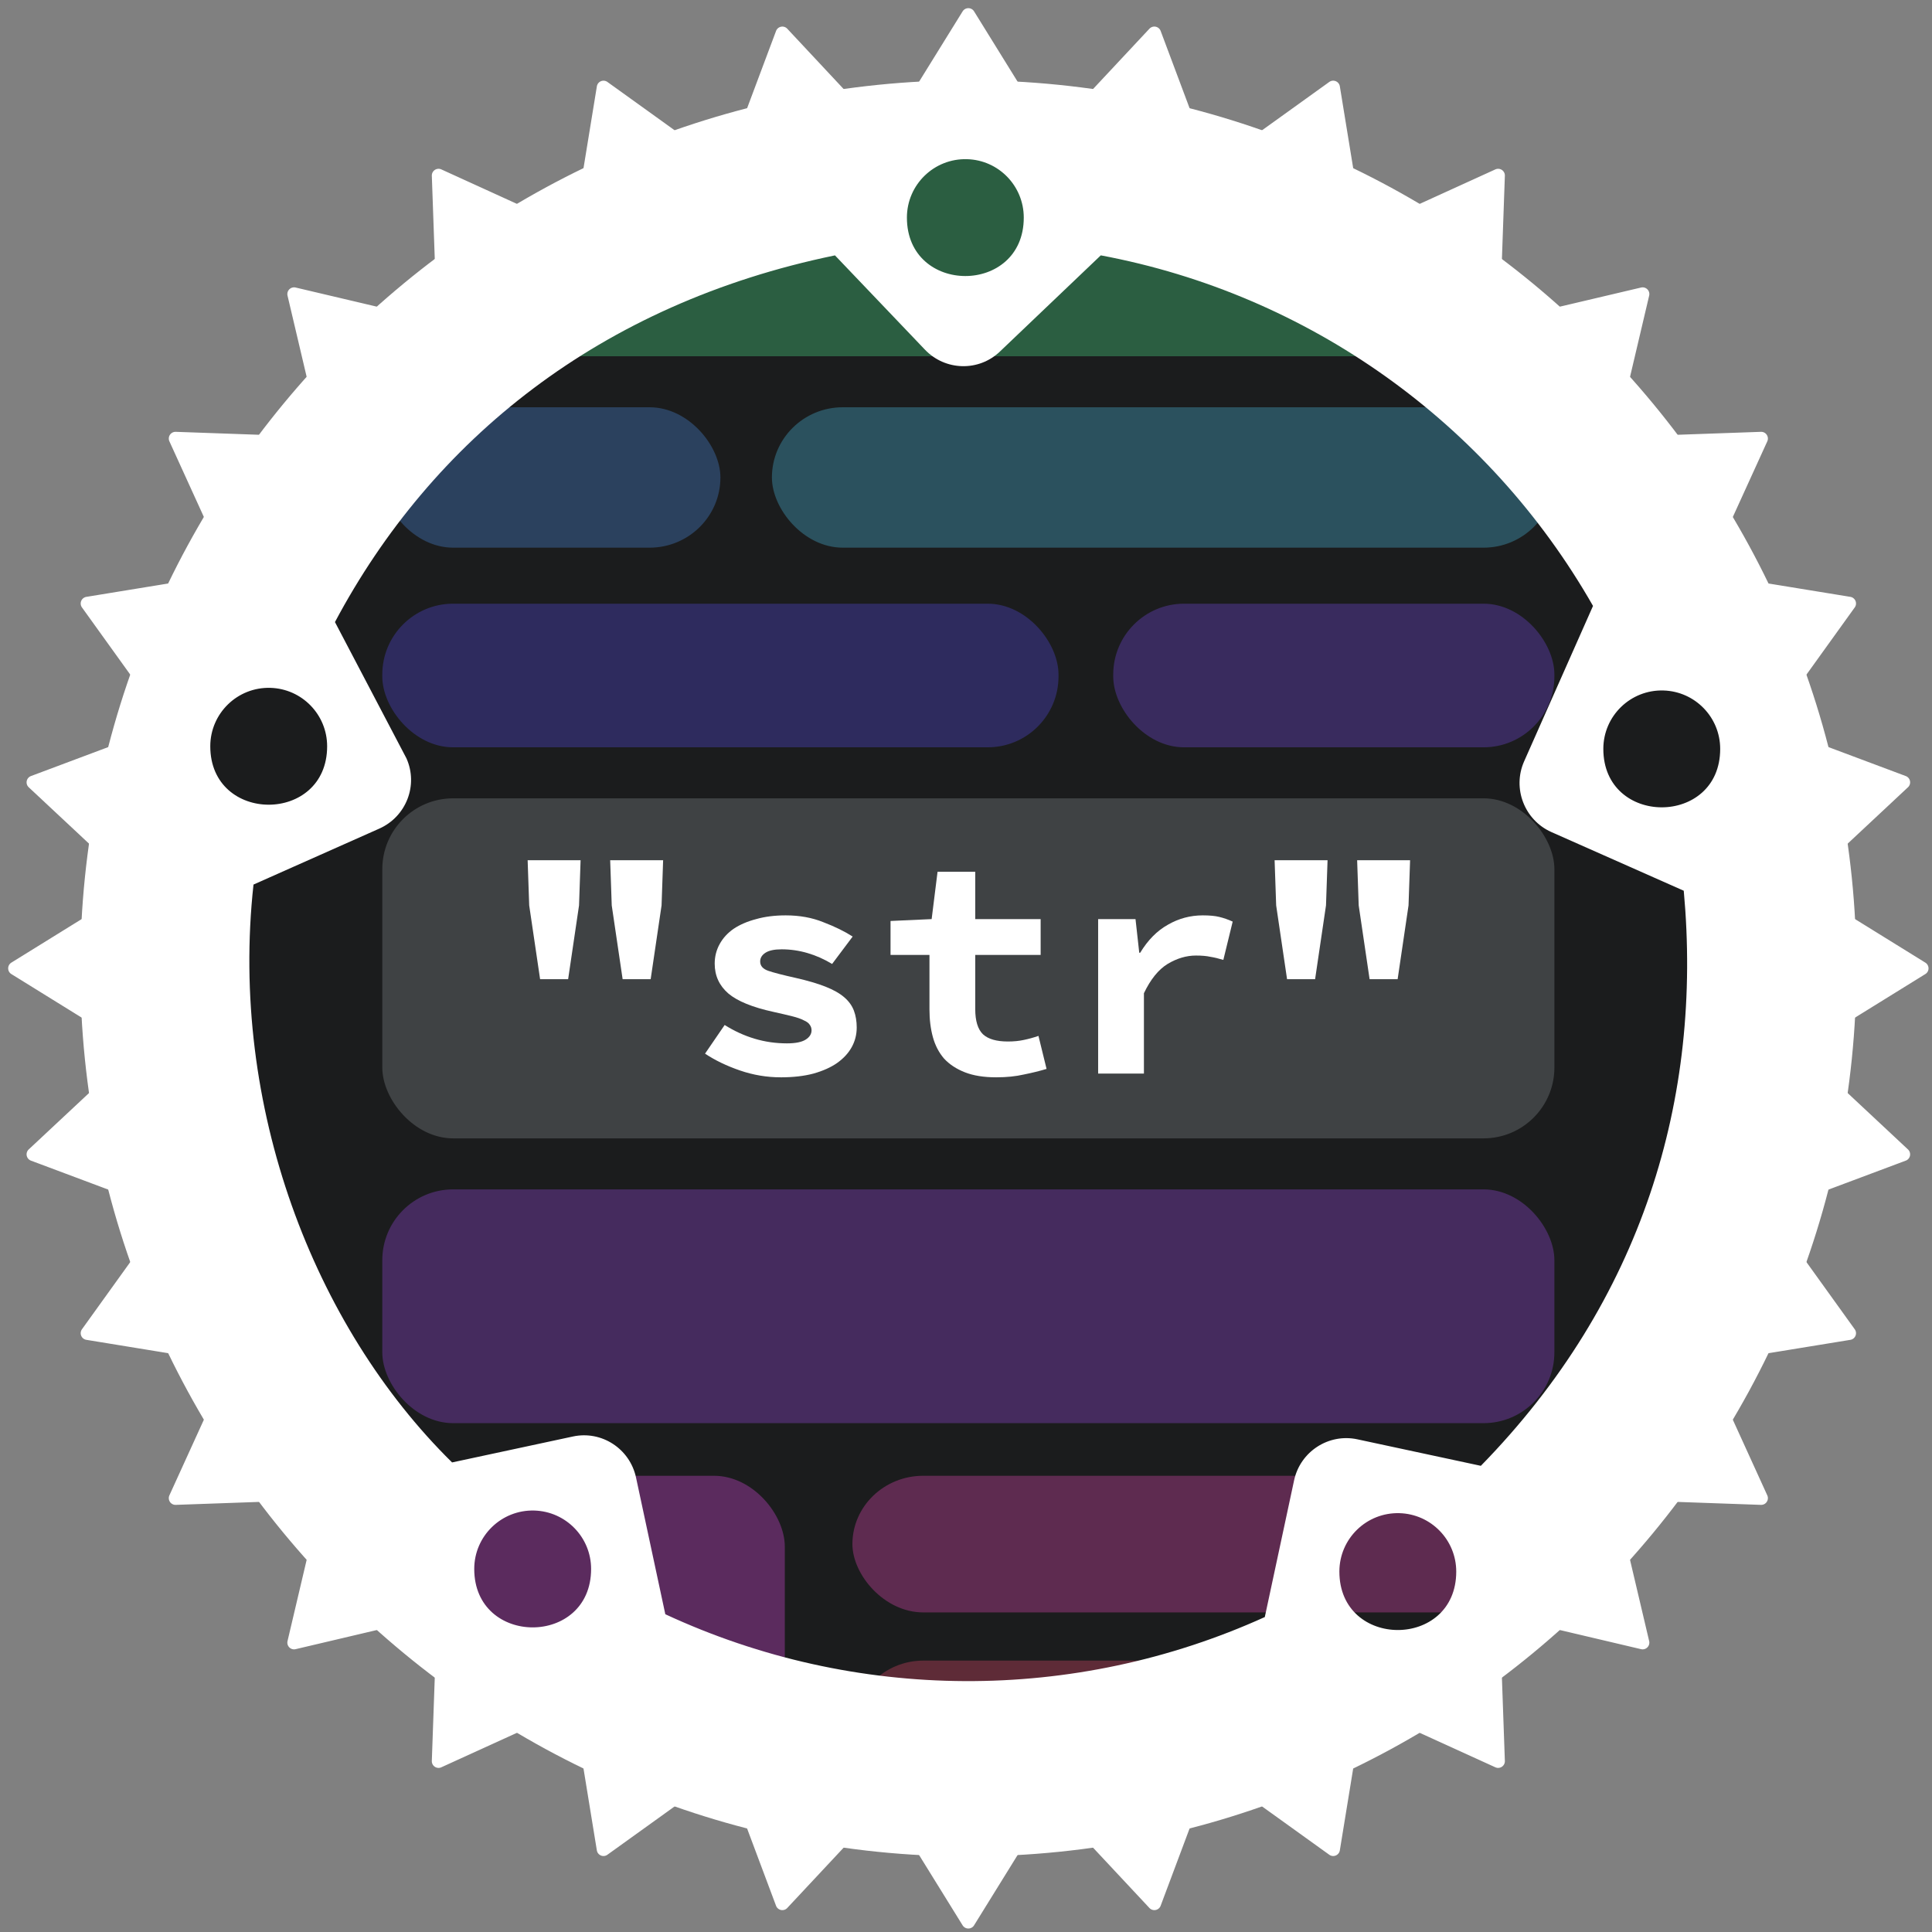 <?xml version="1.0" encoding="UTF-8" standalone="no"?>
<svg
   xmlns:dc="http://purl.org/dc/elements/1.1/"
   xmlns:cc="http://creativecommons.org/ns#"
   xmlns:rdf="http://www.w3.org/1999/02/22-rdf-syntax-ns#"
   xmlns:svg="http://www.w3.org/2000/svg"
   xmlns="http://www.w3.org/2000/svg"
   xmlns:sodipodi="http://sodipodi.sourceforge.net/DTD/sodipodi-0.dtd"
   xmlns:inkscape="http://www.inkscape.org/namespaces/inkscape"
   height="150"
   width="150"
   version="1.1"
   id="svg2130"
   sodipodi:docname="tinyvec_string.svg"
   inkscape:export-filename="C:\Users\Ben\Downloads\tinyvec_string.png"
   inkscape:export-xdpi="288"
   inkscape:export-ydpi="288"
   inkscape:version="1.0 (4035a4fb49, 2020-05-01)">
  <rect width="100%" height="100%" fill="#808080" stroke="none"/>
  <defs
     id="defs2134">
    <rect
       id="rect864"
       height="38.429"
       width="256.304"
       y="57.429"
       x="47.143" />
    <clipPath
       id="clipPath949"
       clipPathUnits="userSpaceOnUse">
      <circle
         style="display:inline;opacity:1;fill:#1b1c1d;fill-opacity:1;stroke:#ffffff;stroke-width:0.001;stroke-linejoin:round;stroke-opacity:1"
         id="circle951"
         cx="75.182"
         cy="75.182"
         r="64.634" />
    </clipPath>
    <clipPath
       id="clipPath973"
       clipPathUnits="userSpaceOnUse">
      <circle
         r="64.634"
         cy="75.182"
         cx="75.182"
         id="circle975"
         style="display:inline;opacity:1;fill:#1b1c1d;fill-opacity:1;stroke:#ffffff;stroke-width:0.001;stroke-linejoin:round;stroke-opacity:1" />
    </clipPath>
    <clipPath
       id="clipPath985"
       clipPathUnits="userSpaceOnUse">
      <circle
         style="display:inline;opacity:1;fill:#1b1c1d;fill-opacity:1;stroke:#ffffff;stroke-width:0.001;stroke-linejoin:round;stroke-opacity:1"
         id="circle987"
         cx="75.182"
         cy="75.182"
         r="64.634" />
    </clipPath>
  </defs>
  <sodipodi:namedview
     inkscape:document-rotation="0"
     pagecolor="#333333"
     bordercolor="#666666"
     borderopacity="1"
     objecttolerance="10"
     gridtolerance="10"
     guidetolerance="10"
     inkscape:pageopacity="0"
     inkscape:pageshadow="2"
     inkscape:window-width="2560"
     inkscape:window-height="1377"
     id="namedview2132"
     showgrid="false"
     inkscape:snap-page="true"
     inkscape:snap-bbox="true"
     inkscape:snap-bbox-edge-midpoints="false"
     inkscape:snap-bbox-midpoints="true"
     inkscape:snap-nodes="true"
     inkscape:snap-object-midpoints="true"
     inkscape:snap-center="true"
     inkscape:snap-global="true"
     inkscape:snap-smooth-nodes="false"
     inkscape:zoom="1.4142136"
     inkscape:cx="-18.139719"
     inkscape:cy="52.378075"
     inkscape:window-x="-8"
     inkscape:window-y="-8"
     inkscape:window-maximized="1"
     inkscape:current-layer="layer3" />
  <g
     style="display:inline"
     inkscape:label="stack"
     id="layer3"
     inkscape:groupmode="layer">
    <circle
       r="64.634"
       cy="75.182"
       cx="75.182"
       id="circle938"
       style="display:inline;opacity:1;fill:#1b1c1d;fill-opacity:1;stroke:#ffffff;stroke-width:0.001;stroke-linejoin:round;stroke-opacity:1" />
    <rect
       inkscape:tile-y0="61.981393"
       inkscape:tile-x0="29.680915"
       inkscape:tile-h="26.401161"
       inkscape:tile-w="91.002111"
       inkscape:tile-cy="75.181973"
       inkscape:tile-cx="75.181971"
       ry="5.5"
       rx="5.5"
       y="61.982"
       x="29.682"
       height="26.4"
       width="91.001"
       id="rect858"
       style="fill:#3f4244;stroke:#ffffff;stroke-width:0.001;stroke-linejoin:round" />
    <g
       aria-label="&quot;str&quot;"
       transform="matrix(0.806,0,0,0.806,0.962,15.005)"
       id="text862"
       style="font-size:30px;line-height:1.25;font-family:sans-serif;letter-spacing:0px;word-spacing:0px;white-space:pre;shape-inside:url(#rect864);display:inline;fill:#ffffff;fill-opacity:1">
      <path
         d="m 50.833,75.708 -1.05,-7.11 -0.15,-4.35 h 5.1 l -0.15,4.35 -1.05,7.11 z m 7.95,0 -1.05,-7.11 -0.15,-4.35 h 5.1 l -0.15,4.35 -1.05,7.11 z"
         style="font-style:normal;font-variant:normal;font-weight:bold;font-stretch:normal;font-family:'Source Code Pro';-inkscape-font-specification:'Source Code Pro Bold';fill:#ffffff;fill-opacity:1"
         id="path873" />
      <path
         d="m 74.011,85.158 q -2.01,0 -3.93,-0.66 -1.92,-0.66 -3.36,-1.62 l 1.89,-2.76 q 1.38,0.87 2.88,1.32 1.5,0.45 3.12,0.45 1.23,0 1.8,-0.36 0.57,-0.36 0.57,-0.9 0,-0.3 -0.18,-0.54 -0.15,-0.24 -0.57,-0.42 -0.39,-0.21 -1.11,-0.39 -0.72,-0.18 -1.8,-0.42 -3.03,-0.66 -4.35,-1.77 -1.32,-1.14 -1.32,-2.88 0,-1.02 0.48,-1.89 0.48,-0.87 1.35,-1.47 0.9,-0.6 2.16,-0.93 1.26,-0.36 2.85,-0.36 2.01,0 3.63,0.66 1.65,0.63 2.82,1.38 l -1.98,2.64 q -1.14,-0.69 -2.37,-1.05 -1.23,-0.36 -2.49,-0.36 -1.05,0 -1.56,0.33 -0.51,0.33 -0.51,0.84 0,0.63 0.78,0.9 0.78,0.27 2.67,0.69 1.71,0.39 2.85,0.84 1.14,0.45 1.8,1.02 0.66,0.57 0.93,1.29 0.27,0.72 0.27,1.62 0,1.02 -0.48,1.89 -0.48,0.87 -1.41,1.53 -0.9,0.63 -2.28,1.02 -1.35,0.36 -3.15,0.36 z"
         style="font-style:normal;font-variant:normal;font-weight:bold;font-stretch:normal;font-family:'Source Code Pro';-inkscape-font-specification:'Source Code Pro Bold';fill:#ffffff;fill-opacity:1"
         id="path875" />
      <path
         d="m 94.759,85.158 q -1.77,0 -3,-0.48 -1.23,-0.48 -2.01,-1.32 -0.75,-0.87 -1.08,-2.07 -0.33,-1.2 -0.33,-2.67 v -5.25 h -3.75 v -3.27 l 3.96,-0.18 0.57,-4.56 h 3.63 v 4.56 h 6.3 v 3.45 h -6.3 v 5.22 q 0,1.71 0.75,2.43 0.75,0.69 2.4,0.69 0.84,0 1.53,-0.15 0.72,-0.15 1.41,-0.39 l 0.78,3.18 q -0.99,0.3 -2.19,0.54 -1.17,0.27 -2.67,0.27 z"
         style="font-style:normal;font-variant:normal;font-weight:bold;font-stretch:normal;font-family:'Source Code Pro';-inkscape-font-specification:'Source Code Pro Bold';fill:#ffffff;fill-opacity:1"
         id="path877" />
      <path
         d="m 104.587,84.798 v -14.88 h 3.6 l 0.36,3.24 h 0.09 q 1.11,-1.83 2.67,-2.7 1.56,-0.9 3.36,-0.9 0.99,0 1.59,0.15 0.63,0.15 1.29,0.45 l -0.9,3.69 q -0.69,-0.21 -1.26,-0.3 -0.54,-0.12 -1.38,-0.12 -1.38,0 -2.73,0.81 -1.32,0.81 -2.28,2.82 v 7.74 z"
         style="font-style:normal;font-variant:normal;font-weight:bold;font-stretch:normal;font-family:'Source Code Pro';-inkscape-font-specification:'Source Code Pro Bold';fill:#ffffff;fill-opacity:1"
         id="path879" />
      <path
         d="m 122.786,75.708 -1.05,-7.11 -0.15,-4.35 h 5.1 l -0.15,4.35 -1.05,7.11 z m 7.95,0 -1.05,-7.11 -0.15,-4.35 h 5.1 l -0.15,4.35 -1.05,7.11 z"
         style="font-style:normal;font-variant:normal;font-weight:bold;font-stretch:normal;font-family:'Source Code Pro';-inkscape-font-specification:'Source Code Pro Bold';fill:#ffffff;fill-opacity:1"
         id="path881" />
    </g>
    <rect
       style="fill:#452b5e;fill-opacity:1;stroke:none;stroke-width:0.001;stroke-linejoin:round"
       id="rect910"
       width="91.001"
       height="18.15"
       x="29.681"
       y="92.343"
       rx="5.5"
       ry="5.5"
       inkscape:tile-cx="75.181971"
       inkscape:tile-cy="75.181973"
       inkscape:tile-w="91.002111"
       inkscape:tile-h="26.401161"
       inkscape:tile-x0="29.680915"
       inkscape:tile-y0="61.981393" />
    <rect
       clip-path="none"
       inkscape:tile-y0="61.981393"
       inkscape:tile-x0="29.680915"
       inkscape:tile-h="26.401161"
       inkscape:tile-w="91.002111"
       inkscape:tile-cy="75.181973"
       inkscape:tile-cx="75.181971"
       ry="5.5"
       rx="5.5"
       y="114.579"
       x="66.181"
       height="10.608"
       width="54.502"
       id="rect932"
       style="fill:#5e2b50;fill-opacity:1;stroke:#ffffff;stroke-width:0.001;stroke-linejoin:round" />
    <rect
       inkscape:tile-y0="61.981393"
       inkscape:tile-x0="29.680915"
       inkscape:tile-h="26.401161"
       inkscape:tile-w="91.002111"
       inkscape:tile-cy="75.181973"
       inkscape:tile-cx="75.181971"
       ry="5.5"
       rx="5.5"
       y="46.87"
       x="29.681"
       height="11.151"
       width="52.502"
       id="rect934"
       style="fill:#2e2b5e;fill-opacity:1;stroke:#ffffff;stroke-width:0.001;stroke-linejoin:round" />
    <rect
       clip-path="url(#clipPath949)"
       style="fill:#2b5e41;stroke:#ffffff;stroke-width:0.001;stroke-linejoin:round;fill-opacity:1"
       id="rect936"
       width="91.001"
       height="26.4"
       x="29.682"
       y="1.259"
       rx="5.5"
       ry="5.5"
       inkscape:tile-cx="75.181971"
       inkscape:tile-cy="75.181973"
       inkscape:tile-w="91.002111"
       inkscape:tile-h="26.401161"
       inkscape:tile-x0="29.680915"
       inkscape:tile-y0="61.981393" />
    <rect
       style="fill:#2b415e;fill-opacity:1;stroke:#ffffff;stroke-width:0;stroke-linejoin:round"
       id="rect953"
       width="26.252"
       height="10.901"
       x="29.681"
       y="31.62"
       rx="5.5"
       ry="5.5"
       inkscape:tile-cx="75.181971"
       inkscape:tile-cy="75.181973"
       inkscape:tile-w="91.002111"
       inkscape:tile-h="26.401161"
       inkscape:tile-x0="29.680915"
       inkscape:tile-y0="61.981393" />
    <rect
       inkscape:tile-y0="61.981393"
       inkscape:tile-x0="29.680915"
       inkscape:tile-h="26.401161"
       inkscape:tile-w="91.002111"
       inkscape:tile-cy="75.181973"
       inkscape:tile-cx="75.181971"
       ry="5.5"
       rx="5.5"
       y="31.62"
       x="59.931"
       height="10.901"
       width="60.751"
       id="rect962"
       style="fill:#2b515e;fill-opacity:1;stroke:#ffffff;stroke-width:0.001;stroke-linejoin:round" />
    <rect
       style="fill:#392b5e;fill-opacity:1;stroke:#ffffff;stroke-width:0;stroke-linejoin:round"
       id="rect964"
       width="34.252"
       height="11.151"
       x="86.431"
       y="46.87"
       rx="5.5"
       ry="5.5"
       inkscape:tile-cx="75.181971"
       inkscape:tile-cy="75.181973"
       inkscape:tile-w="91.002111"
       inkscape:tile-h="26.401161"
       inkscape:tile-x0="29.680915"
       inkscape:tile-y0="61.981393" />
    <rect
       style="fill:#5b2b5e;fill-opacity:1;stroke:#ffffff;stroke-width:0.001;stroke-linejoin:round"
       id="rect967"
       width="31.251"
       height="26.4"
       x="29.681"
       y="114.579"
       rx="5.5"
       ry="5.5"
       inkscape:tile-cx="75.181971"
       inkscape:tile-cy="75.181973"
       inkscape:tile-w="91.002111"
       inkscape:tile-h="26.401161"
       inkscape:tile-x0="29.680915"
       inkscape:tile-y0="61.981393"
       clip-path="url(#clipPath973)" />
    <rect
       style="fill:#5e2b37;fill-opacity:1;stroke:#ffffff;stroke-width:0.001;stroke-linejoin:round"
       id="rect969"
       width="54.501"
       height="12.051"
       x="66.181"
       y="128.929"
       rx="5.5"
       ry="5.5"
       inkscape:tile-cx="75.181971"
       inkscape:tile-cy="75.181973"
       inkscape:tile-w="91.002111"
       inkscape:tile-h="26.401161"
       inkscape:tile-x0="29.680915"
       inkscape:tile-y0="61.981393"
       clip-path="url(#clipPath985)" />
  </g>
  <g
     sodipodi:insensitive="true"
     style="display:inline"
     inkscape:label="gear"
     id="layer1"
     inkscape:groupmode="layer">
    <path
       d="m 75.182,6.233 c -38.012,0 -68.949,30.952 -68.949,68.949 0,37.997 30.952,68.949 68.949,68.949 37.997,0 68.949,-30.952 68.949,-68.949 0,-37.997 -30.952,-68.949 -68.949,-68.949 z m -0.102,6.126 c 2.452,0.064 4.406,2.076 4.405,4.536 0,6.048 -9.073,6.048 -9.073,0 -10e-4,-2.558 2.111,-4.61 4.668,-4.536 z m -10.254,7.468 6.987,7.322 c 1.575,1.648 4.186,1.721 5.834,0.131 l 7.818,-7.454 c 16.118,3.019 30.093,12.972 38.216,27.218 l -5.353,12.077 c -0.919,2.086 0.029,4.536 2.1,5.47 l 10.298,4.565 C 132.203,85.255 127.511,100.983 114.973,113.806 l -9.583,-2.057 c -2.232,-0.481 -4.434,0.948 -4.916,3.18 l -2.275,10.619 c -14.807,6.707 -31.801,6.627 -46.544,-0.219 l -2.275,-10.619 c -0.481,-2.232 -2.669,-3.661 -4.901,-3.18 l -9.379,2.013 C 24.326,102.938 17.798,85.843 19.682,68.677 l 9.773,-4.347 c 2.086,-0.934 3.034,-3.369 2.1,-5.455 L 26.006,48.297 C 33.528,34.164 46.563,23.593 64.826,19.828 Z M 20.994,53.405 c 2.454,0.071 4.406,2.081 4.405,4.536 0,6.048 -9.073,6.048 -9.073,0 -0.001,-2.558 2.111,-4.61 4.668,-4.536 z m 108.156,0.204 c 2.454,0.071 4.406,2.081 4.405,4.536 0,6.048 -9.073,6.048 -9.073,0 -0.001,-2.558 2.111,-4.61 4.668,-4.536 z M 41.488,117.278 c 2.454,0.071 4.406,2.081 4.405,4.536 0,6.048 -9.073,6.048 -9.073,0 -0.001,-2.558 2.111,-4.61 4.668,-4.536 z m 67.169,0.204 c 2.454,0.071 4.406,2.081 4.405,4.536 0,6.048 -9.073,6.048 -9.073,0 -0.001,-2.558 2.111,-4.61 4.668,-4.536 z"
       id="path2126"
       sodipodi:nodetypes="sssssccccsccccccccccccccccccccsscssscssscssccsc"
       style="fill:#ffffff;fill-opacity:1;stroke-width:1.459" />
    <path
       d="M 140.28,75.182 A 65.098,65.098 0 0 1 75.182,140.28 65.098,65.098 0 0 1 10.084,75.182 65.098,65.098 0 0 1 75.182,10.084 65.098,65.098 0 0 1 140.28,75.182 Z m -1.225,-6.287 10.152,6.287 -10.152,6.287 8.723,8.154 -11.173,4.186 6.972,9.7 -11.8,1.925 4.959,10.881 -11.946,-0.423 2.742,11.64 -11.64,-2.742 0.423,11.946 -10.881,-4.959 -1.925,11.8 -9.7,-6.972 -4.186,11.173 -8.154,-8.723 -6.287,10.152 -6.287,-10.152 -8.154,8.723 -4.186,-11.173 -9.7,6.972 -1.925,-11.8 -10.881,4.959 0.423,-11.946 -11.64,2.742 2.742,-11.64 -11.946,0.423 4.959,-10.881 L 6.788,103.508 13.76,93.808 2.587,89.622 11.309,81.469 1.157,75.182 11.309,68.895 2.587,60.742 13.76,56.555 6.788,46.856 18.588,44.93 13.628,34.049 25.574,34.472 22.832,22.832 34.472,25.574 34.049,13.628 44.93,18.588 46.856,6.788 56.555,13.76 60.742,2.587 68.895,11.309 75.182,1.157 l 6.287,10.152 8.154,-8.723 4.186,11.173 9.7,-6.972 1.925,11.8 10.881,-4.959 -0.423,11.946 11.64,-2.742 -2.742,11.64 11.946,-0.423 -4.959,10.881 11.8,1.925 -6.972,9.7 11.173,4.186 z"
       fill-rule="evenodd"
       stroke="#000"
       stroke-linecap="round"
       stroke-linejoin="round"
       stroke-width="1.045"
       id="path2128"
       style="fill:#ffffff;fill-opacity:1;stroke:#ffffff;stroke-opacity:1" />
  </g>
</svg>
